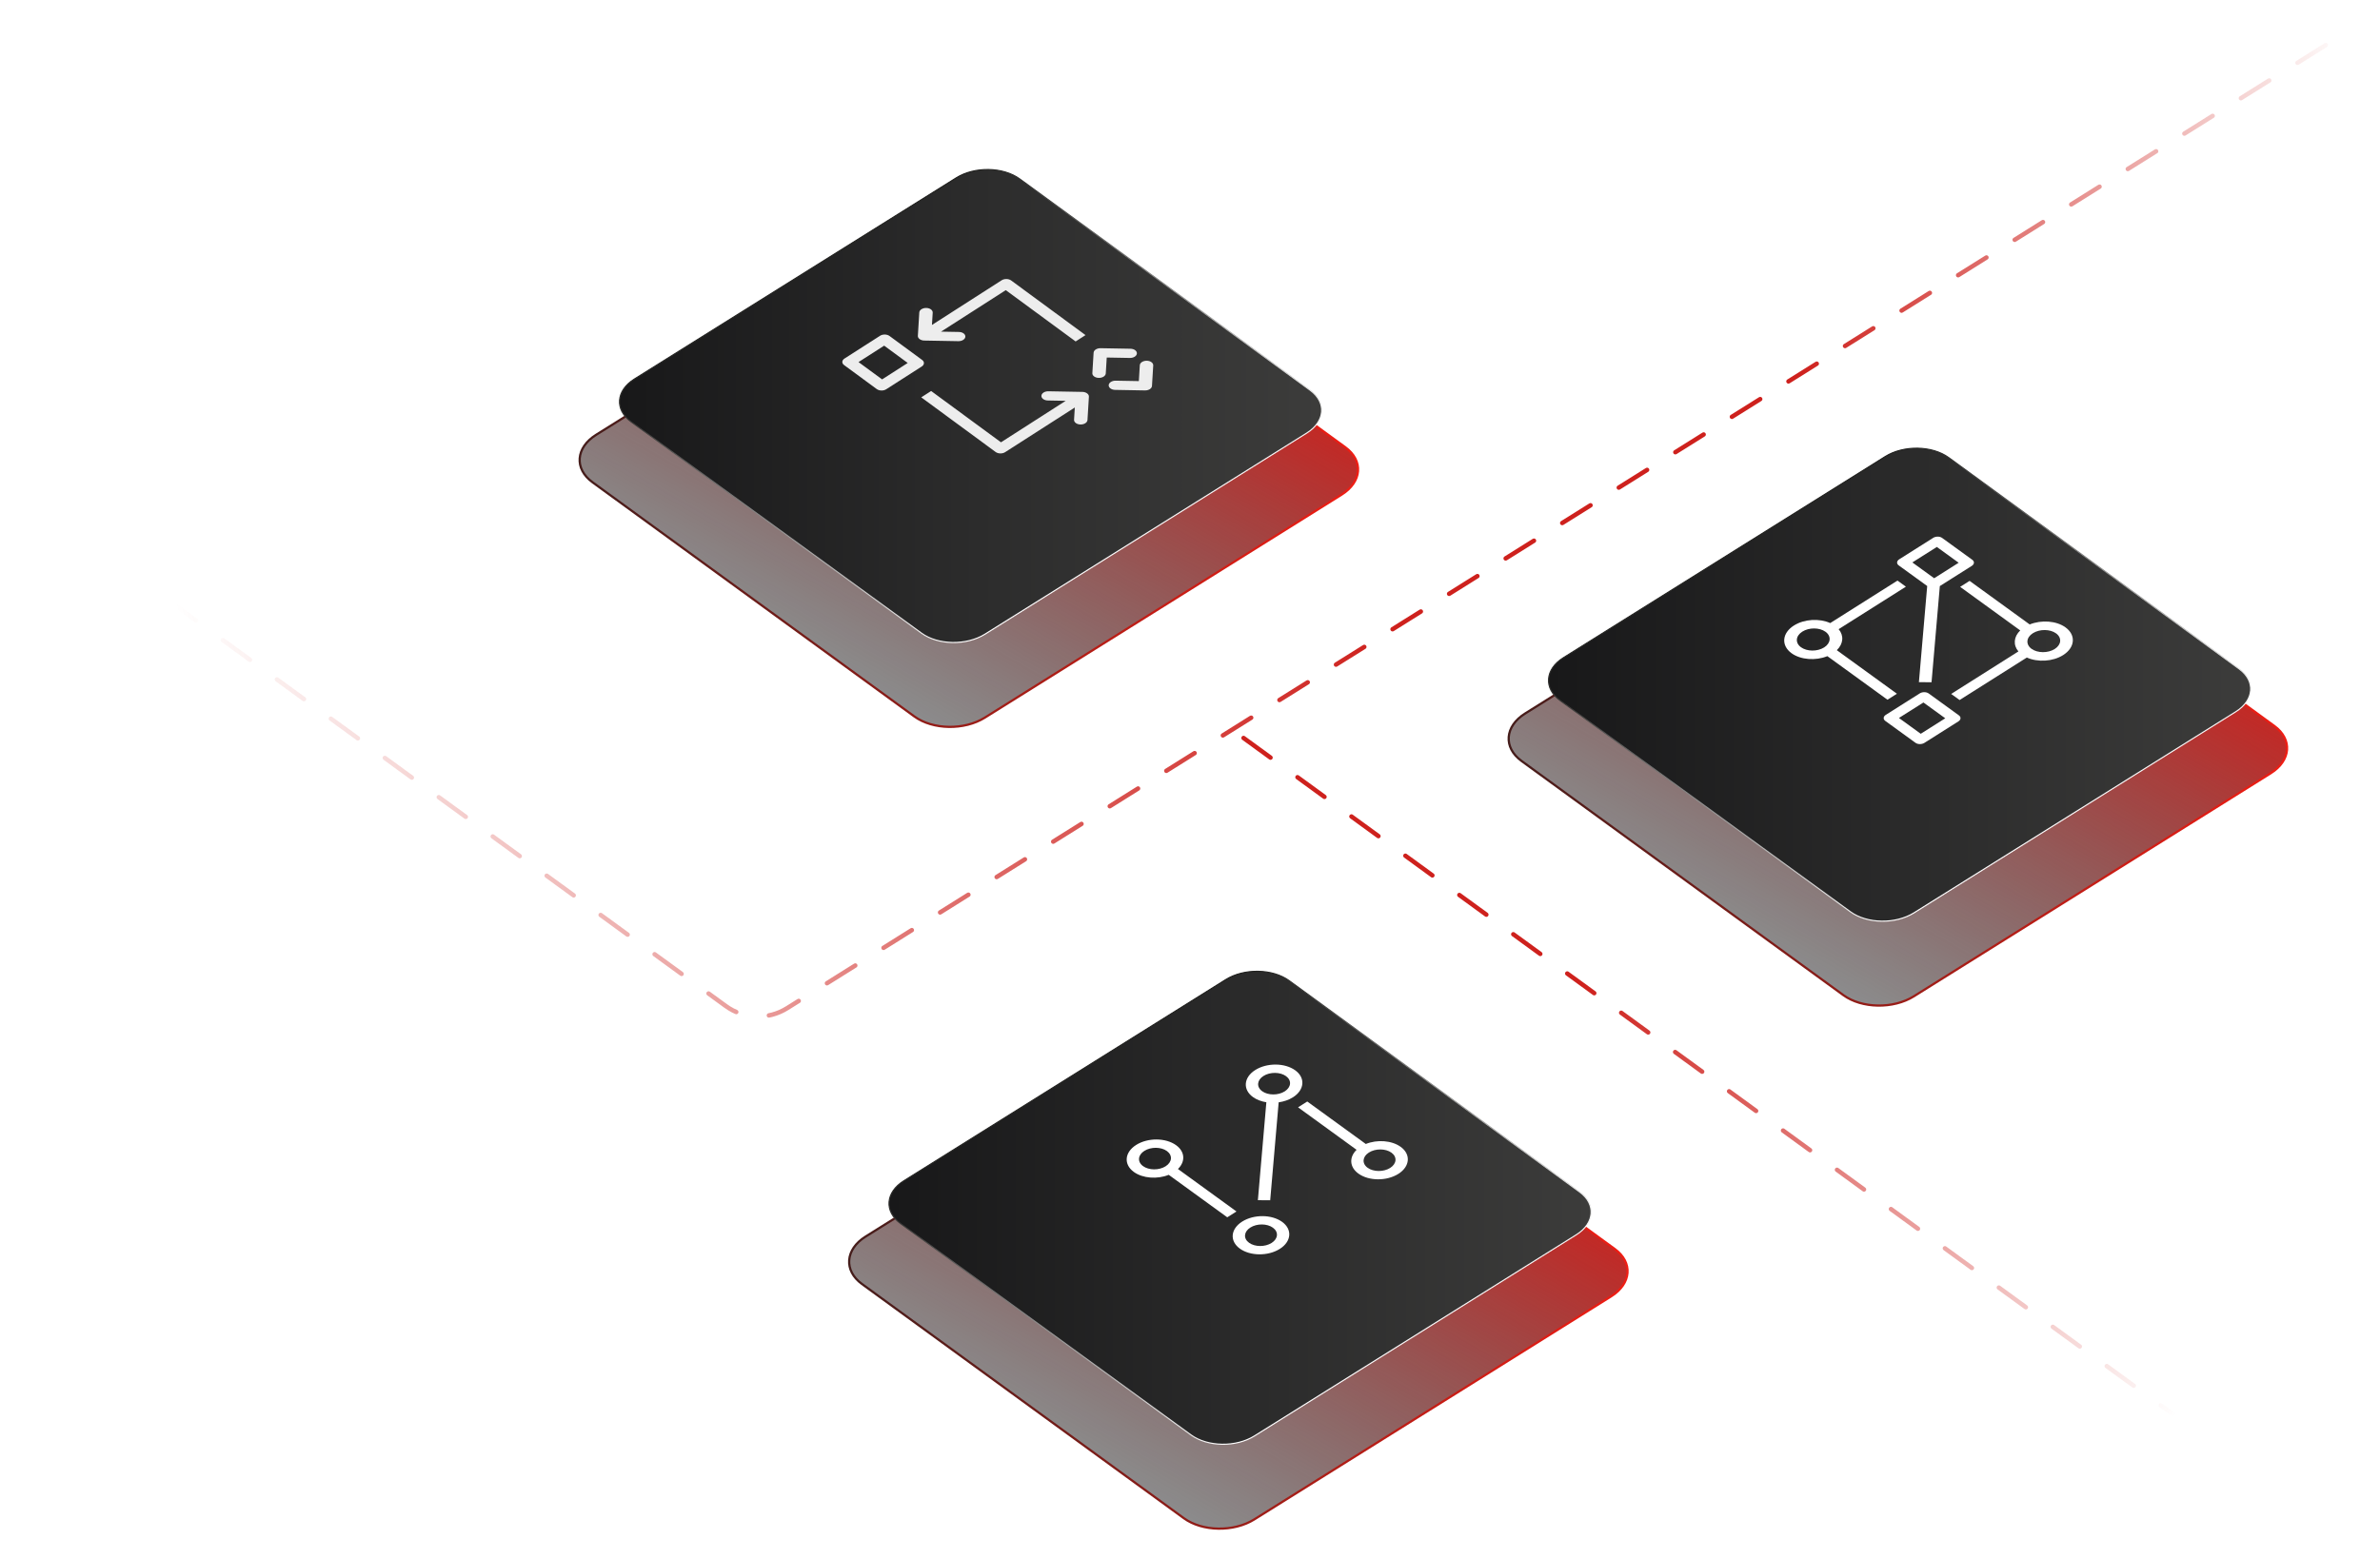 <svg width="1070" height="701" viewBox="0 0 1070 701" fill="none" xmlns="http://www.w3.org/2000/svg">
    <g clip-path="url(#clip0_351_1163)">
        <path
            d="M497.898 538.086C494.465 538.086 491.671 535.296 491.671 531.868C491.671 528.441 494.465 525.65 497.898 525.65C501.33 525.65 504.124 528.441 504.124 531.868C504.124 535.296 501.33 538.086 497.898 538.086ZM497.898 528.142C495.841 528.142 494.166 529.815 494.166 531.868C494.166 533.922 495.841 535.595 497.898 535.595C499.954 535.595 501.629 533.922 501.629 531.868C501.629 529.815 499.954 528.142 497.898 528.142Z"
            fill="white" />
        <path
            d="M470.707 521.105H461.751C461.063 521.105 460.503 520.547 460.503 519.86V510.916C460.503 510.229 461.063 509.67 461.751 509.67H470.707C471.395 509.67 471.955 510.229 471.955 510.916V519.86C471.955 520.547 471.395 521.105 470.707 521.105ZM462.998 518.614H469.46V512.162H462.998V518.614Z"
            fill="white" />
        <path
            d="M470.707 537.086H461.751C461.063 537.086 460.503 536.527 460.503 535.84V526.896C460.503 526.209 461.063 525.65 461.751 525.65H470.707C471.395 525.65 471.955 526.209 471.955 526.896V535.84C471.955 536.527 471.395 537.086 470.707 537.086ZM462.998 534.594H469.46V528.142H462.998V534.594Z"
            fill="white" />
        <path
            d="M470.707 553.216H461.751C461.063 553.216 460.503 552.657 460.503 551.97V543.026C460.503 542.339 461.063 541.78 461.751 541.78H470.707C471.395 541.78 471.955 542.339 471.955 543.026V551.97C471.955 552.657 471.395 553.216 470.707 553.216ZM462.998 550.724H469.46V544.272H462.998V550.724Z"
            fill="white" />
        <path
            d="M488.592 533.114C484.5 533.114 481.171 529.79 481.171 525.704V521.461C481.171 518.799 479.004 516.635 476.338 516.635V514.144C480.38 514.144 483.666 517.425 483.666 521.461V525.704C483.666 528.416 485.876 530.623 488.592 530.623V533.114Z"
            fill="white" />
        <path
            d="M476.338 549.539V547.048C479.004 547.048 481.171 544.884 481.171 542.222V537.979C481.171 533.893 484.5 530.569 488.592 530.569V533.06C485.876 533.06 483.666 535.267 483.666 537.979V542.222C483.666 546.257 480.38 549.539 476.338 549.539Z"
            fill="white" />
        <g filter="url(#filter0_d_351_1163)">
            <path
                d="M424.089 307.191L279.372 201.863C271.078 195.827 271.805 186.274 281.001 180.526L441.407 80.246C450.599 74.498 464.777 74.733 473.07 80.769L617.787 186.096C626.081 192.133 625.354 201.685 616.158 207.433L455.752 307.714C446.56 313.462 432.382 313.227 424.089 307.191Z"
                fill="url(#paint0_linear_351_1163)" />
            <path
                d="M424.089 307.191L279.372 201.863C271.078 195.827 271.805 186.274 281.001 180.526L441.407 80.246C450.599 74.498 464.777 74.733 473.07 80.769L617.787 186.096C626.081 192.133 625.354 201.685 616.158 207.433L455.752 307.714C446.56 313.462 432.382 313.227 424.089 307.191Z"
                stroke="url(#paint1_linear_351_1163)" stroke-miterlimit="10" />
        </g>
        <g filter="url(#filter1_d_351_1163)">
            <path
                d="M427.268 269.699L296.729 174.69C289.248 169.244 289.904 160.628 298.198 155.442L442.886 64.988C451.18 59.802 463.968 60.016 471.449 65.461L601.987 160.471C609.468 165.916 608.813 174.533 600.519 179.719L455.831 270.173C447.537 275.358 434.749 275.145 427.268 269.699Z"
                fill="url(#paint2_linear_351_1163)" />
            <path
                d="M427.268 269.699L296.729 174.69C289.248 169.244 289.904 160.628 298.198 155.442L442.886 64.988C451.18 59.802 463.968 60.016 471.449 65.461L601.987 160.471C609.468 165.916 608.813 174.533 600.519 179.719L455.831 270.173C447.537 275.358 434.749 275.145 427.268 269.699Z"
                stroke="url(#paint3_linear_351_1163)" stroke-width="0.5" stroke-miterlimit="10" />
        </g>
        <g filter="url(#filter2_d_351_1163)">
            <path
                d="M412.648 149.018C412.616 149.566 412.901 150.1 413.443 150.498C413.985 150.897 414.74 151.128 415.539 151.142L430.861 151.42C432.529 151.452 433.936 150.548 434.004 149.402C434.075 148.26 432.778 147.306 431.114 147.277L423.08 147.131L452.181 128.471L483.581 151.545L488.029 148.694L454.587 124.118C453.457 123.289 451.547 123.254 450.317 124.04L418.992 144.124L419.327 138.611C419.398 137.468 418.101 136.515 416.437 136.486C414.769 136.454 413.361 137.358 413.293 138.501L412.652 149.014L412.648 149.018Z"
                fill="#EDEDED" />
            <path
                d="M489.554 176.355C489.622 175.255 488.264 174.259 486.664 174.23L471.342 173.953C469.674 173.924 468.266 174.825 468.198 175.971C468.127 177.113 469.424 178.067 471.089 178.095L479.122 178.241L450.021 196.902L418.621 173.828L414.173 176.679L447.615 201.254C448.745 202.084 450.656 202.119 451.885 201.333L483.21 181.249L482.875 186.762C482.839 187.335 483.146 187.858 483.67 188.242C484.194 188.627 484.935 188.872 485.766 188.886C487.434 188.919 488.841 188.014 488.909 186.872L489.551 176.359L489.554 176.355Z"
                fill="#EDEDED" />
            <path
                d="M414.583 159.873L399.899 149.082C398.769 148.252 396.859 148.217 395.629 149.003L379.662 159.239C378.436 160.026 378.354 161.339 379.484 162.168L394.168 172.96C395.298 173.789 397.208 173.824 398.438 173.038L414.405 162.802C415.631 162.015 415.713 160.702 414.583 159.873ZM396.574 168.607L385.981 160.823L397.501 153.438L408.093 161.222L396.574 168.607Z"
                fill="#EDEDED" />
            <path
                d="M491.101 165.806C491.065 166.379 491.372 166.902 491.896 167.286C492.42 167.671 493.161 167.916 493.992 167.931C495.66 167.963 497.067 167.059 497.135 165.916L497.57 158.773L507.981 158.962C509.649 158.994 511.056 158.09 511.124 156.947C511.195 155.805 509.898 154.851 508.234 154.823L494.808 154.581C493.14 154.549 491.732 155.453 491.664 156.595L491.101 165.806Z"
                fill="#EDEDED" />
            <path
                d="M517.907 171.554L518.47 162.343C518.541 161.2 517.244 160.247 515.579 160.218C513.911 160.186 512.503 161.09 512.436 162.233L512.001 169.376L501.59 169.187C499.922 169.155 498.514 170.059 498.447 171.201C498.411 171.774 498.718 172.298 499.241 172.682C499.765 173.066 500.507 173.312 501.337 173.326L514.763 173.568C516.431 173.6 517.839 172.696 517.907 171.554Z"
                fill="#EDEDED" />
        </g>
        <path d="M27.483 234.92L326.297 452.405C334.43 458.323 345.351 458.704 353.876 453.366L1049.4 17.905"
            stroke="url(#paint4_linear_351_1163)" stroke-width="2" stroke-linecap="round" stroke-linejoin="round"
            stroke-dasharray="15 15" />
        <g filter="url(#filter3_d_351_1163)">
            <path d="M572.072 316.861L1054.13 667.715" stroke="url(#paint5_linear_351_1163)" stroke-width="2"
                stroke-linecap="round" stroke-linejoin="round" stroke-dasharray="15 15" />
        </g>
        <g filter="url(#filter4_d_351_1163)">
            <path
                d="M545.247 667.733L400.53 562.405C392.236 556.369 392.963 546.816 402.159 541.068L562.565 440.788C571.757 435.04 585.935 435.275 594.228 441.311L738.945 546.638C747.239 552.675 746.512 562.227 737.316 567.975L576.91 668.256C567.718 674.004 553.54 673.769 545.247 667.733Z"
                fill="url(#paint6_linear_351_1163)" />
            <path
                d="M545.247 667.733L400.53 562.405C392.236 556.369 392.963 546.816 402.159 541.068L562.565 440.788C571.757 435.04 585.935 435.275 594.228 441.311L738.945 546.638C747.239 552.675 746.512 562.227 737.316 567.975L576.91 668.256C567.718 674.004 553.54 673.769 545.247 667.733Z"
                stroke="url(#paint7_linear_351_1163)" stroke-miterlimit="10" />
        </g>
        <g filter="url(#filter5_d_351_1163)">
            <path
                d="M548.422 630.241L417.884 535.232C410.403 529.786 411.058 521.17 419.352 515.984L564.04 425.53C572.334 420.344 585.122 420.558 592.603 426.003L723.142 521.013C730.623 526.458 729.967 535.075 721.673 540.26L576.985 630.715C568.691 635.9 555.903 635.687 548.422 630.241Z"
                fill="url(#paint8_linear_351_1163)" />
            <path
                d="M548.422 630.241L417.884 535.232C410.403 529.786 411.058 521.17 419.352 515.984L564.04 425.53C572.334 420.344 585.122 420.558 592.603 426.003L723.142 521.013C730.623 526.458 729.967 535.075 721.673 540.26L576.985 630.715C568.691 635.9 555.903 635.687 548.422 630.241Z"
                stroke="url(#paint9_linear_351_1163)" stroke-width="0.5" stroke-miterlimit="10" />
        </g>
        <path
            d="M555.893 544.784L529.579 525.679C532.983 522.38 532.797 517.917 528.766 514.991C524.101 511.606 516.043 511.546 510.8 514.859C505.557 518.173 505.087 523.622 509.748 527.01C513.779 529.936 520.344 530.373 525.438 528.302L551.751 547.407L555.893 544.788V544.784ZM513.89 524.391C511.26 522.479 511.523 519.404 514.482 517.536C517.44 515.667 521.988 515.699 524.621 517.61C527.255 519.522 526.988 522.597 524.03 524.465C521.072 526.334 516.524 526.302 513.89 524.391Z"
            fill="white" />
        <path
            d="M629.723 515.728C625.692 512.802 619.127 512.364 614.034 514.436L587.72 495.331L583.579 497.95L609.892 517.055C606.489 520.354 606.674 524.818 610.705 527.743C615.37 531.128 623.429 531.188 628.672 527.875C633.914 524.561 634.385 519.112 629.723 515.724V515.728ZM614.85 525.127C612.22 523.216 612.484 520.141 615.442 518.272C618.4 516.404 622.948 516.436 625.582 518.347C628.212 520.258 627.948 523.333 624.99 525.202C622.032 527.07 617.484 527.038 614.85 525.127Z"
            fill="white" />
        <path
            d="M571.055 539.748L574.861 495.704C577.163 495.377 579.391 494.633 581.262 493.455C586.505 490.141 586.975 484.693 582.31 481.304C577.645 477.92 569.586 477.859 564.343 481.173C559.101 484.486 558.63 489.935 563.295 493.323C564.963 494.537 567.073 495.313 569.326 495.672L565.519 539.709L571.055 539.751V539.748ZM567.437 490.704C564.807 488.793 565.07 485.718 568.029 483.849C570.987 481.98 575.535 482.013 578.168 483.924C580.799 485.835 580.535 488.91 577.577 490.779C574.619 492.647 570.071 492.615 567.437 490.704Z"
            fill="white" />
        <path
            d="M557.404 561.48C552.739 558.095 553.213 552.643 558.455 549.329C563.698 546.016 571.76 546.076 576.422 549.461C581.087 552.845 580.617 558.298 575.371 561.611C570.124 564.925 562.066 564.864 557.404 561.48ZM572.281 552.08C569.647 550.169 565.099 550.137 562.141 552.006C559.182 553.874 558.915 556.953 561.549 558.86C564.179 560.772 568.731 560.804 571.689 558.935C574.647 557.067 574.914 553.991 572.281 552.08Z"
            fill="white" />
        <g filter="url(#filter6_d_351_1163)">
            <path
                d="M841.755 432.513L697.038 327.185C688.745 321.149 689.472 311.597 698.667 305.849L859.073 205.568C868.265 199.82 882.443 200.055 890.737 206.091L1035.45 311.419C1043.75 317.455 1043.02 327.007 1033.82 332.755L873.419 433.036C864.227 438.784 850.049 438.549 841.755 432.513Z"
                fill="url(#paint10_linear_351_1163)" />
            <path
                d="M841.755 432.513L697.038 327.185C688.745 321.149 689.472 311.597 698.667 305.849L859.073 205.568C868.265 199.82 882.443 200.055 890.737 206.091L1035.45 311.419C1043.75 317.455 1043.02 327.007 1033.82 332.755L873.419 433.036C864.227 438.784 850.049 438.549 841.755 432.513Z"
                stroke="url(#paint11_linear_351_1163)" stroke-miterlimit="10" />
        </g>
        <g filter="url(#filter7_d_351_1163)">
            <path
                d="M844.931 395.018L714.392 300.008C706.911 294.563 707.567 285.946 715.86 280.761L860.549 190.307C868.842 185.121 881.63 185.335 889.111 190.78L1019.65 285.79C1027.13 291.235 1026.48 299.852 1018.18 305.037L873.493 395.491C865.2 400.677 852.412 400.463 844.931 395.018Z"
                fill="url(#paint12_linear_351_1163)" />
            <path
                d="M844.931 395.018L714.392 300.008C706.911 294.563 707.567 285.946 715.86 280.761L860.549 190.307C868.842 185.121 881.63 185.335 889.111 190.78L1019.65 285.79C1027.13 291.235 1026.48 299.852 1018.18 305.037L873.493 395.491C865.2 400.677 852.412 400.463 844.931 395.018Z"
                stroke="url(#paint13_linear_351_1163)" stroke-width="0.5" stroke-miterlimit="10" />
        </g>
        <path
            d="M852.818 311.97L825.798 292.378C828.746 289.523 829.063 285.825 826.615 282.932L856.853 263.82L853.067 261.076L822.83 280.188C817.975 277.988 811.168 278.341 806.517 281.28C801.135 284.683 800.654 290.274 805.44 293.748C809.578 296.748 816.318 297.193 821.547 295.065L848.566 314.658L852.818 311.97ZM809.692 291.061C806.991 289.1 807.262 285.946 810.298 284.025C813.335 282.106 818.007 282.138 820.709 284.096C823.411 286.057 823.14 289.21 820.103 291.132C817.066 293.054 812.398 293.018 809.692 291.061Z"
            fill="white" />
        <path
            d="M927.536 294.591C932.918 291.189 933.399 285.598 928.612 282.124C924.474 279.124 917.735 278.679 912.506 280.807L885.487 261.214L881.235 263.901L908.254 283.494C905.307 286.349 904.989 290.046 907.441 292.94L877.204 312.052L880.989 314.796L911.227 295.684C916.081 297.884 922.888 297.531 927.539 294.591H927.536ZM913.344 291.776C910.642 289.815 910.913 286.662 913.95 284.74C916.986 282.822 921.655 282.854 924.36 284.811C927.062 286.772 926.791 289.925 923.754 291.847C920.718 293.769 916.049 293.734 913.344 291.776Z"
            fill="white" />
        <path
            d="M868.382 306.799L872.11 263.549L886.485 254.463C887.657 253.719 887.764 252.505 886.72 251.747L873.133 241.896C872.089 241.138 870.289 241.127 869.117 241.867L853.848 251.519C852.675 252.263 852.569 253.477 853.613 254.235L866.429 263.528L862.701 306.756L868.386 306.796L868.382 306.799ZM870.77 245.957L880.575 253.064L869.559 260.026L859.754 252.918L870.77 245.957Z"
            fill="white" />
        <path
            d="M861.165 334.03L847.579 324.178C846.535 323.42 846.638 322.203 847.814 321.462L863.083 311.81C864.255 311.066 866.055 311.081 867.099 311.839L880.686 321.69C881.73 322.448 881.627 323.665 880.45 324.406L865.182 334.058C864.009 334.802 862.209 334.788 861.165 334.03ZM853.723 322.861L863.528 329.969L874.545 323.007L864.74 315.9L853.723 322.861Z"
            fill="white" />
    </g>
    <defs>
        <filter id="filter0_d_351_1163" x="218.098" y="48.584" width="434.963" height="320.792"
            filterUnits="userSpaceOnUse" color-interpolation-filters="sRGB">
            <feFlood flood-opacity="0" result="BackgroundImageFix" />
            <feColorMatrix in="SourceAlpha" type="matrix" values="0 0 0 0 0 0 0 0 0 0 0 0 0 0 0 0 0 0 127 0"
                result="hardAlpha" />
            <feOffset dx="-13" dy="15" />
            <feGaussianBlur stdDeviation="21" />
            <feColorMatrix type="matrix" values="0 0 0 0 0 0 0 0 0 0 0 0 0 0 0 0 0 0 0.3 0" />
            <feBlend mode="normal" in2="BackgroundImageFix" result="effect1_dropShadow_351_1163" />
            <feBlend mode="normal" in="SourceGraphic" in2="effect1_dropShadow_351_1163" result="shape" />
        </filter>
        <filter id="filter1_d_351_1163" x="236.271" y="33.984" width="400.174" height="297.193"
            filterUnits="userSpaceOnUse" color-interpolation-filters="sRGB">
            <feFlood flood-opacity="0" result="BackgroundImageFix" />
            <feColorMatrix in="SourceAlpha" type="matrix" values="0 0 0 0 0 0 0 0 0 0 0 0 0 0 0 0 0 0 127 0"
                result="hardAlpha" />
            <feOffset dx="-13" dy="15" />
            <feGaussianBlur stdDeviation="21" />
            <feColorMatrix type="matrix" values="0 0 0 0 0 0 0 0 0 0 0 0 0 0 0 0 0 0 0.75 0" />
            <feBlend mode="normal" in2="BackgroundImageFix" result="effect1_dropShadow_351_1163" />
            <feBlend mode="normal" in="SourceGraphic" in2="effect1_dropShadow_351_1163" result="shape" />
        </filter>
        <filter id="filter2_d_351_1163" x="374.687" y="121.473" width="147.786" height="86.428"
            filterUnits="userSpaceOnUse" color-interpolation-filters="sRGB">
            <feFlood flood-opacity="0" result="BackgroundImageFix" />
            <feColorMatrix in="SourceAlpha" type="matrix" values="0 0 0 0 0 0 0 0 0 0 0 0 0 0 0 0 0 0 127 0"
                result="hardAlpha" />
            <feOffset dy="2" />
            <feGaussianBlur stdDeviation="2" />
            <feColorMatrix type="matrix" values="0 0 0 0 0 0 0 0 0 0 0 0 0 0 0 0 0 0 0.75 0" />
            <feBlend mode="normal" in2="BackgroundImageFix" result="effect1_dropShadow_351_1163" />
            <feBlend mode="normal" in="SourceGraphic" in2="effect1_dropShadow_351_1163" result="shape" />
        </filter>
        <filter id="filter3_d_351_1163" x="516.071" y="288.861" width="568.063" height="436.854"
            filterUnits="userSpaceOnUse" color-interpolation-filters="sRGB">
            <feFlood flood-opacity="0" result="BackgroundImageFix" />
            <feColorMatrix in="SourceAlpha" type="matrix" values="0 0 0 0 0 0 0 0 0 0 0 0 0 0 0 0 0 0 127 0"
                result="hardAlpha" />
            <feOffset dx="-13" dy="15" />
            <feGaussianBlur stdDeviation="21" />
            <feColorMatrix type="matrix" values="0 0 0 0 0 0 0 0 0 0 0 0 0 0 0 0 0 0 0.75 0" />
            <feBlend mode="normal" in2="BackgroundImageFix" result="effect1_dropShadow_351_1163" />
            <feBlend mode="normal" in="SourceGraphic" in2="effect1_dropShadow_351_1163" result="shape" />
        </filter>
        <filter id="filter4_d_351_1163" x="339.256" y="409.126" width="434.963" height="320.792"
            filterUnits="userSpaceOnUse" color-interpolation-filters="sRGB">
            <feFlood flood-opacity="0" result="BackgroundImageFix" />
            <feColorMatrix in="SourceAlpha" type="matrix" values="0 0 0 0 0 0 0 0 0 0 0 0 0 0 0 0 0 0 127 0"
                result="hardAlpha" />
            <feOffset dx="-13" dy="15" />
            <feGaussianBlur stdDeviation="21" />
            <feColorMatrix type="matrix" values="0 0 0 0 0 0 0 0 0 0 0 0 0 0 0 0 0 0 0.3 0" />
            <feBlend mode="normal" in2="BackgroundImageFix" result="effect1_dropShadow_351_1163" />
            <feBlend mode="normal" in="SourceGraphic" in2="effect1_dropShadow_351_1163" result="shape" />
        </filter>
        <filter id="filter5_d_351_1163" x="357.426" y="394.526" width="400.174" height="297.193"
            filterUnits="userSpaceOnUse" color-interpolation-filters="sRGB">
            <feFlood flood-opacity="0" result="BackgroundImageFix" />
            <feColorMatrix in="SourceAlpha" type="matrix" values="0 0 0 0 0 0 0 0 0 0 0 0 0 0 0 0 0 0 127 0"
                result="hardAlpha" />
            <feOffset dx="-13" dy="15" />
            <feGaussianBlur stdDeviation="21" />
            <feColorMatrix type="matrix" values="0 0 0 0 0 0 0 0 0 0 0 0 0 0 0 0 0 0 0.75 0" />
            <feBlend mode="normal" in2="BackgroundImageFix" result="effect1_dropShadow_351_1163" />
            <feBlend mode="normal" in="SourceGraphic" in2="effect1_dropShadow_351_1163" result="shape" />
        </filter>
        <filter id="filter6_d_351_1163" x="635.765" y="173.906" width="434.963" height="320.792"
            filterUnits="userSpaceOnUse" color-interpolation-filters="sRGB">
            <feFlood flood-opacity="0" result="BackgroundImageFix" />
            <feColorMatrix in="SourceAlpha" type="matrix" values="0 0 0 0 0 0 0 0 0 0 0 0 0 0 0 0 0 0 127 0"
                result="hardAlpha" />
            <feOffset dx="-13" dy="15" />
            <feGaussianBlur stdDeviation="21" />
            <feColorMatrix type="matrix" values="0 0 0 0 0 0 0 0 0 0 0 0 0 0 0 0 0 0 0.3 0" />
            <feBlend mode="normal" in2="BackgroundImageFix" result="effect1_dropShadow_351_1163" />
            <feBlend mode="normal" in="SourceGraphic" in2="effect1_dropShadow_351_1163" result="shape" />
        </filter>
        <filter id="filter7_d_351_1163" x="653.934" y="159.303" width="400.174" height="297.193"
            filterUnits="userSpaceOnUse" color-interpolation-filters="sRGB">
            <feFlood flood-opacity="0" result="BackgroundImageFix" />
            <feColorMatrix in="SourceAlpha" type="matrix" values="0 0 0 0 0 0 0 0 0 0 0 0 0 0 0 0 0 0 127 0"
                result="hardAlpha" />
            <feOffset dx="-13" dy="15" />
            <feGaussianBlur stdDeviation="21" />
            <feColorMatrix type="matrix" values="0 0 0 0 0 0 0 0 0 0 0 0 0 0 0 0 0 0 0.75 0" />
            <feBlend mode="normal" in2="BackgroundImageFix" result="effect1_dropShadow_351_1163" />
            <feBlend mode="normal" in="SourceGraphic" in2="effect1_dropShadow_351_1163" result="shape" />
        </filter>
        <linearGradient id="paint0_linear_351_1163" x1="503.85" y1="98.386" x2="393.543" y2="289.711"
            gradientUnits="userSpaceOnUse">
            <stop stop-color="#CE211D" />
            <stop offset="1" stop-color="#181819" stop-opacity="0.5" />
        </linearGradient>
        <linearGradient id="paint1_linear_351_1163" x1="273.42" y1="193.98" x2="623.739" y2="193.98"
            gradientUnits="userSpaceOnUse">
            <stop stop-color="#441C1A" />
            <stop offset="1" stop-color="#EF1D14" />
        </linearGradient>
        <linearGradient id="paint2_linear_351_1163" x1="291.522" y1="167.578" x2="607.194" y2="167.578"
            gradientUnits="userSpaceOnUse">
            <stop stop-color="#181819" />
            <stop offset="0.51" stop-color="#2C2C2C" />
            <stop offset="1" stop-color="#3C3C3B" />
        </linearGradient>
        <linearGradient id="paint3_linear_351_1163" x1="495.488" y1="247.37" x2="403.419" y2="87.675"
            gradientUnits="userSpaceOnUse">
            <stop stop-color="white" />
            <stop offset="1" stop-color="#1D1D1B" />
        </linearGradient>
        <linearGradient id="paint4_linear_351_1163" x1="1066.49" y1="54.556" x2="88.341" y2="308.861"
            gradientUnits="userSpaceOnUse">
            <stop stop-color="#CE211D" stop-opacity="0" />
            <stop offset="0.276" stop-color="#CE211D" />
            <stop offset="0.481" stop-color="#CE211D" />
            <stop offset="0.725" stop-color="#CE211D" stop-opacity="0.609" />
            <stop offset="1" stop-color="#CE211D" stop-opacity="0" />
        </linearGradient>
        <linearGradient id="paint5_linear_351_1163" x1="740.649" y1="405.725" x2="1003.43" y2="605.196"
            gradientUnits="userSpaceOnUse">
            <stop stop-color="#CE211D" />
            <stop offset="1" stop-color="#CE211D" stop-opacity="0" />
        </linearGradient>
        <linearGradient id="paint6_linear_351_1163" x1="625.008" y1="458.928" x2="514.701" y2="650.253"
            gradientUnits="userSpaceOnUse">
            <stop stop-color="#CE211D" />
            <stop offset="1" stop-color="#181819" stop-opacity="0.5" />
        </linearGradient>
        <linearGradient id="paint7_linear_351_1163" x1="394.578" y1="554.522" x2="744.897" y2="554.522"
            gradientUnits="userSpaceOnUse">
            <stop stop-color="#441C1A" />
            <stop offset="1" stop-color="#EF1D14" />
        </linearGradient>
        <linearGradient id="paint8_linear_351_1163" x1="412.676" y1="528.124" x2="728.349" y2="528.124"
            gradientUnits="userSpaceOnUse">
            <stop stop-color="#181819" />
            <stop offset="1" stop-color="#3C3C3B" />
        </linearGradient>
        <linearGradient id="paint9_linear_351_1163" x1="616.646" y1="607.915" x2="524.574" y2="448.221"
            gradientUnits="userSpaceOnUse">
            <stop stop-color="white" />
            <stop offset="1" stop-color="#1D1D1B" />
        </linearGradient>
        <linearGradient id="paint10_linear_351_1163" x1="921.516" y1="223.705" x2="811.209" y2="415.034"
            gradientUnits="userSpaceOnUse">
            <stop stop-color="#CE211D" />
            <stop offset="1" stop-color="#181819" stop-opacity="0.5" />
        </linearGradient>
        <linearGradient id="paint11_linear_351_1163" x1="691.086" y1="319.302" x2="1041.41" y2="319.302"
            gradientUnits="userSpaceOnUse">
            <stop stop-color="#441C1A" />
            <stop offset="1" stop-color="#EF1D14" />
        </linearGradient>
        <linearGradient id="paint12_linear_351_1163" x1="709.188" y1="292.901" x2="1024.86" y2="292.901"
            gradientUnits="userSpaceOnUse">
            <stop stop-color="#181819" />
            <stop offset="1" stop-color="#3C3C3B" />
        </linearGradient>
        <linearGradient id="paint13_linear_351_1163" x1="913.155" y1="372.692" x2="821.086" y2="212.997"
            gradientUnits="userSpaceOnUse">
            <stop stop-color="white" />
            <stop offset="1" stop-color="#1D1D1B" />
        </linearGradient>
        <clipPath id="clip0_351_1163">
            <rect width="1070" height="700" fill="white" transform="translate(0 0.38)" />
        </clipPath>
    </defs>
</svg>